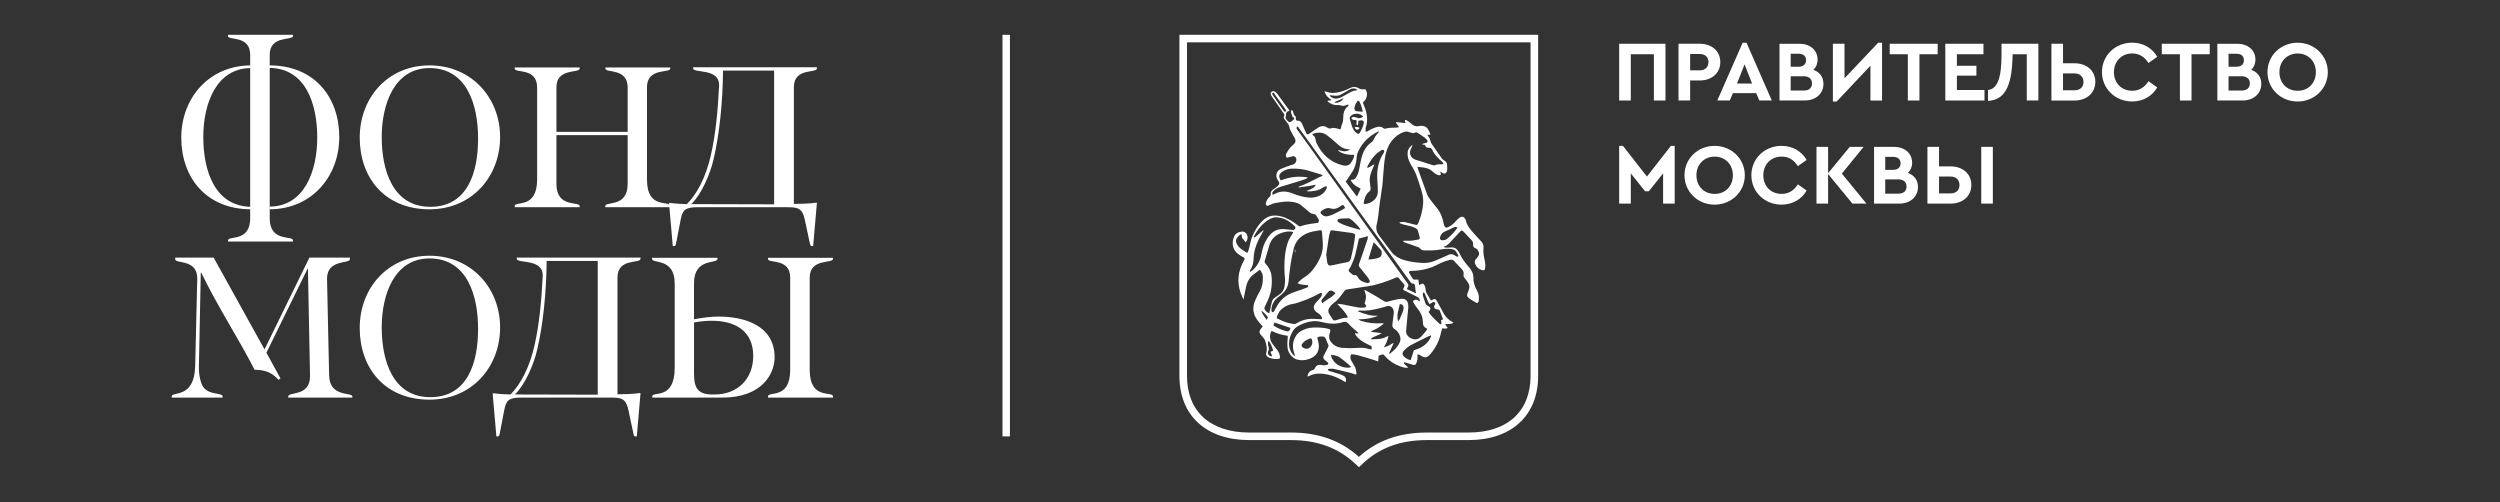 <?xml version="1.0" encoding="UTF-8"?> <svg xmlns="http://www.w3.org/2000/svg" xmlns:xlink="http://www.w3.org/1999/xlink" width="1753" zoomAndPan="magnify" viewBox="0 0 1314.75 264" height="352" preserveAspectRatio="xMidYMid meet"><rect x="0" y="0" width="1314.75" height="264" fill="#333333" stroke="none"/> <defs> <clipPath id="f03d16e475"> <path d="M 620 18.156 L 809 18.156 L 809 246 L 620 246 Z M 620 18.156 " clip-rule="nonzero"></path> </clipPath> <clipPath id="ef0a09e8c0"> <path d="M 1192 22 L 1224.082 22 L 1224.082 54 L 1192 54 Z M 1192 22 " clip-rule="nonzero"></path> </clipPath> <clipPath id="93d961917a"> <path d="M 119 18.156 L 155 18.156 L 155 128 L 119 128 Z M 119 18.156 " clip-rule="nonzero"></path> </clipPath> <clipPath id="86876c0058"> <path d="M 90.297 135 L 186 135 L 186 210 L 90.297 210 Z M 90.297 135 " clip-rule="nonzero"></path> </clipPath> <clipPath id="0670d35fa1"> <path d="M 527 18.156 L 532 18.156 L 532 230 L 527 230 Z M 527 18.156 " clip-rule="nonzero"></path> </clipPath> </defs> <g clip-path="url(#f03d16e475)"> <path fill="#ffffff" d="M 624.242 22.273 L 804.922 22.273 L 804.922 197.734 C 804.922 216.352 792.73 227.473 772.328 227.473 L 750.359 227.473 C 735.855 227.473 724.164 231.648 714.645 240.254 C 705.078 231.656 693.379 227.473 678.938 227.473 L 656.973 227.473 C 636.488 227.473 624.242 216.352 624.242 197.734 Z M 620.262 197.734 C 620.262 218.531 634.328 231.441 656.969 231.441 L 678.93 231.441 C 692.754 231.441 703.84 235.539 712.809 243.961 L 714.656 245.699 L 716.492 243.953 C 725.395 235.531 736.484 231.441 750.359 231.441 L 772.328 231.441 C 794.891 231.441 808.906 218.523 808.906 197.734 L 808.906 18.289 L 620.262 18.289 L 620.262 197.734 L 620.25 197.734 Z M 620.262 197.734 " fill-opacity="1" fill-rule="nonzero"></path> </g> <path fill="#ffffff" d="M 657.492 142.012 C 658.738 140.266 659.207 138.234 659.258 136.191 C 659.348 132.504 660.391 129.102 662.027 125.848 C 662.816 124.262 663.715 122.742 664.652 121.031 C 664.297 121.227 664.02 121.316 663.805 121.504 C 662.711 122.445 661.637 123.426 660.531 124.363 C 660.266 124.59 659.93 124.734 659.492 125 C 659.473 124.629 659.387 124.43 659.457 124.305 C 661.504 120.426 664.168 117.121 668.133 115.031 C 669.207 114.469 670.332 114.215 671.504 114.285 C 675.242 114.539 678.258 116.312 680.844 118.918 C 681.195 119.273 681.445 119.637 681.148 120.168 C 680.863 120.711 680.5 121.016 679.809 120.922 C 678.289 120.75 676.758 120.625 675.223 120.496 C 671.129 120.18 668.406 122.262 666.355 125.535 C 664.789 128.027 663.852 130.754 663.379 133.641 C 662.809 137.168 661.121 140.039 658.441 142.348 C 658.156 142.594 657.797 142.754 657.461 142.949 C 657.367 142.848 657.297 142.754 657.215 142.652 C 657.305 142.438 657.355 142.211 657.48 142.031 M 687.062 122.84 C 689.262 121.816 691.629 121.531 693.977 121.129 C 694.98 120.957 695.18 121.203 695.25 122.238 C 695.375 124.004 695.484 125.781 695.652 127.547 C 696.07 132.133 694.375 136.059 691.918 139.766 C 690.387 142.094 688.645 144.203 686.195 145.652 C 685.238 146.215 684.395 147.004 683.535 147.719 C 683.188 148 682.914 148.383 682.41 148.914 C 684.332 149.922 686.188 149.73 687.926 150.008 C 688.211 150.629 687.961 150.957 687.457 151.164 C 686.453 151.555 685.465 151.953 684.453 152.309 C 682.695 152.93 680.895 153.453 679.168 154.16 C 675.754 155.57 673.23 157.988 671.426 161.191 C 671 161.953 670.559 162.746 670.117 163.516 C 669.887 163.934 669.535 164.395 669.027 164.098 C 668.762 163.934 668.566 163.402 668.586 163.043 C 668.781 159.941 670.23 157.562 672.785 155.797 C 675.566 153.875 677.383 151.32 677.688 147.848 C 678.184 142.051 678.977 136.312 680.387 130.68 C 681.305 126.996 683.613 124.422 687.047 122.832 M 688.348 103.918 C 685.172 103.672 682.234 102.699 679.305 101.555 C 676.082 100.301 672.902 100.461 669.855 102.242 C 669.73 102.312 669.602 102.344 669.426 102.402 C 668.832 101.781 669.039 101.246 669.512 100.688 C 670.547 99.453 671.859 98.73 673.371 98.27 C 677.133 97.145 680.883 95.992 684.637 94.836 C 685.391 94.602 686.137 94.305 686.859 94.008 C 687.125 93.895 687.359 93.672 687.852 93.332 C 682.758 92.449 678.152 93.082 673.539 94.867 C 672.273 92.75 672.488 91.676 674.367 90.301 C 676.031 89.082 677.953 88.695 679.926 88.684 C 682.695 88.664 685.43 88.969 688.102 89.742 C 690.523 90.438 692.93 91.207 695.336 91.941 C 695.406 91.961 695.457 92.078 695.582 92.207 C 694.926 92.984 693.887 93.051 693.078 93.535 C 692.281 94.012 691.422 94.402 690.586 94.809 C 689.707 95.25 688.828 95.688 687.941 96.113 C 687.102 96.516 686.254 96.93 685.387 97.273 C 684.484 97.629 683.555 97.906 682.668 98.367 C 683.414 98.734 684.117 98.387 684.844 98.297 C 685.633 98.191 686.414 98.102 687.203 97.977 C 687.992 97.867 688.773 97.766 689.562 97.621 C 690.32 97.48 691.066 97.293 691.914 97.113 C 691.473 98.465 690.676 99.012 687.273 100.41 C 687.48 100.52 687.629 100.688 687.785 100.676 C 690.32 100.586 692.832 100.449 695.082 99.02 C 695.664 98.645 696.297 98.316 696.934 98.031 C 697.145 97.938 697.547 97.945 697.676 98.082 C 697.82 98.223 697.852 98.625 697.762 98.84 C 697.18 100.262 696.266 101.453 694.992 102.305 C 692.98 103.633 690.773 104.105 688.34 103.91 M 682.422 66.402 C 683.426 67.781 684.383 69.09 685.332 70.402 C 691.691 79.199 698.043 88.012 704.402 96.82 C 708.918 103.082 713.426 109.355 717.961 115.613 C 722.742 122.203 727.57 128.762 732.363 135.355 C 735.391 139.516 738.402 143.695 741.406 147.867 C 741.883 148.531 742.316 149.168 743.254 149.191 C 743.891 149.211 744.07 149.742 744.137 150.273 C 744.297 151.508 744.438 152.742 744.633 154.309 C 742.973 153.512 741.484 152.789 739.926 152.031 C 740.098 151.609 740.168 151.293 740.344 151.047 C 740.844 150.332 740.754 149.723 740.242 149.016 C 736.969 144.504 733.758 139.953 730.523 135.426 C 726.16 129.332 721.797 123.258 717.426 117.18 C 713.879 112.23 710.316 107.305 706.766 102.359 C 699.066 91.641 691.387 80.906 683.676 70.176 C 683.188 69.488 682.676 68.824 682.164 68.152 C 681.691 67.535 681.703 66.984 682.41 66.402 M 697.762 71.062 C 699.398 72.219 700.883 73.566 702.398 74.891 C 703.809 76.141 705.129 77.496 706.965 78.086 C 707.883 78.383 708.867 78.457 710.082 78.668 C 708.957 79.34 707.898 79.605 706.855 79.555 C 705.773 79.496 704.707 79.078 703.609 78.812 C 704.508 80.453 707.992 81.547 712.031 81.418 C 712.031 81.844 712.152 82.336 712.012 82.691 C 711.59 83.676 711.133 84.664 710.531 85.531 C 709.52 87 708.086 87.402 706.336 86.996 C 699.734 85.449 695.34 81.297 692.41 75.375 C 692.125 74.809 691.949 74.141 691.879 73.508 C 691.777 72.57 691.512 71.793 690.645 71.281 C 690.438 71.16 690.348 70.859 690.113 70.52 C 692.914 69.426 695.469 69.41 697.785 71.062 M 708.047 49.664 C 706.543 50.504 705.113 51.5 703.355 51.809 C 702.07 52.023 700.941 51.656 699.902 50.98 C 699.676 50.84 699.566 50.504 699.285 50.07 C 700.258 50.16 700.996 50.18 701.719 50.297 C 703.129 50.512 704.418 50.238 705.621 49.508 C 707.016 48.668 708.453 47.852 709.863 47.035 C 710.898 46.434 712 46.383 713.109 46.75 C 713.336 46.824 713.5 47.055 713.727 47.25 C 713.543 47.41 713.441 47.566 713.336 47.566 C 711.324 47.652 709.723 48.742 708.047 49.668 M 701.977 54.008 C 701.945 53.906 701.906 53.797 701.875 53.68 C 703.426 53.008 704.973 52.32 706.656 51.578 C 705.672 53.324 703.762 54.273 701.973 54.008 M 715.031 53.641 C 715.504 54.539 715.828 55.531 716.145 56.5 C 716.371 57.172 716.5 57.879 716.727 58.758 C 715.492 58.668 714.555 58.648 713.641 58.531 C 712.605 58.41 712.172 57.809 712.316 56.773 C 712.477 55.594 712.898 54.516 713.617 53.551 C 714.199 52.773 714.574 52.754 715.039 53.641 M 712.355 63.109 C 713.512 63.125 713.68 63.324 713.41 64.438 C 713.246 65.09 713.078 65.633 714.133 65.867 C 714.234 65.07 714.348 64.281 714.449 63.469 C 717.148 63.008 717.645 63.469 716.941 65.848 C 716.551 67.172 715.918 68.453 715.234 69.656 C 714.707 70.578 714.262 70.543 713.395 69.941 C 711.965 68.941 711.383 67.398 710.82 65.867 C 710.465 64.859 710.27 63.785 709.91 62.781 C 709.645 62.039 709.875 61.512 710.348 61.004 C 711.984 59.289 715.285 59.41 716.836 61.234 C 716.059 62.188 714.773 62.414 713.629 61.906 C 713.059 61.656 712.398 61.488 711.777 61.48 C 711.41 61.48 711.035 61.836 710.645 62.051 C 711.066 62.898 711.602 63.105 712.336 63.109 M 724.832 69.102 C 724.891 69.07 724.992 69.133 725.219 69.172 C 725.098 69.406 725.027 69.672 724.863 69.824 C 723.809 70.859 723 72.043 722.395 73.383 C 722.168 73.875 721.844 74.418 721.41 74.711 C 718.621 76.598 717.043 79.348 716.172 82.453 C 715.426 85.047 715.109 87.766 714.457 90.383 C 714.18 91.488 713.629 92.559 713.008 93.535 C 712.484 94.328 711.559 94.668 710.289 94.543 C 710.859 95.863 711.715 96.719 712.617 97.449 C 713.504 98.152 714.574 98.633 715.574 99.227 C 714.953 100.535 714.32 101.887 713.602 103.387 C 711.52 100.605 709.566 98.012 707.711 95.539 C 708.945 93.703 710.102 92.066 711.176 90.371 C 712.605 88.113 713.332 85.59 713.453 82.945 C 713.512 81.625 713.875 80.473 714.426 79.328 C 716.699 74.691 720.246 71.367 724.859 69.121 M 727.84 79.129 C 728.176 79.566 727.91 79.996 727.66 80.414 C 724.961 84.68 723.977 89.336 724.316 94.336 C 724.457 96.379 724.594 98.445 724.613 100.5 C 724.633 103.527 722.988 105.488 720.348 106.684 C 719.605 107.023 718.766 107.184 717.949 107.332 C 717.387 107.422 717.062 107.105 717.191 106.484 C 717.652 104.371 718.145 102.242 719.98 100.832 C 720.723 100.262 720.914 99.613 720.777 98.754 C 720.621 97.695 720.512 96.621 720.367 95.559 C 720.156 93.988 720.531 92.473 720.984 91 C 721.422 89.59 722.098 88.234 722.66 86.859 C 722.73 86.695 722.781 86.543 722.852 86.379 C 721.496 86.859 720.562 87.996 718.992 88.262 C 719.051 87.926 719.043 87.691 719.133 87.504 C 720.309 85.145 721.746 82.957 723.617 81.102 C 724.43 80.285 725.453 79.68 726.422 79.023 C 726.863 78.727 727.434 78.617 727.812 79.113 M 728.398 82.609 C 729.348 77.367 731.637 72.848 736.574 70.148 C 737.105 69.863 737.688 69.672 738.25 69.457 C 739.148 69.121 740.047 69.031 740.965 69.445 C 741.465 69.672 742.059 69.711 742.582 69.902 C 743.055 70.086 743.48 70.129 743.91 69.852 C 744.602 69.391 745.195 69.586 745.832 70.066 C 746.812 70.785 747.875 71.391 748.859 72.098 C 749.422 72.504 749.965 72.977 750.422 73.508 C 751.07 74.262 750.844 74.902 749.891 75.168 C 749.441 75.305 748.973 75.344 748.52 75.465 C 748.328 75.52 748.164 75.68 747.816 75.918 C 748.242 76.004 748.469 76.055 748.684 76.082 C 748.91 76.113 749.141 76.133 749.277 76.141 C 749.633 76.672 749.84 77.266 750.25 77.512 C 750.668 77.758 751.301 77.621 751.832 77.719 C 752.129 77.77 752.449 77.891 752.695 78.074 C 752.906 78.234 753.094 78.48 753.191 78.738 C 754.367 81.438 756.484 83.371 758.617 85.262 C 758.762 85.383 758.883 85.527 759.008 85.668 C 759.059 85.738 759.047 85.844 759.078 85.953 C 758.941 86.484 758.508 86.477 758.09 86.43 C 756.91 86.34 755.766 86.41 754.648 86.871 C 754.258 87.027 753.715 86.922 753.297 86.801 C 751.199 86.152 749.117 85.461 747.02 84.789 C 746.18 84.523 745.312 84.328 744.484 84.023 C 741.676 82.969 740.805 80.68 742.164 77.945 C 742.387 77.484 742.602 77.027 742.816 76.555 C 742.828 76.535 742.777 76.48 742.672 76.301 C 741.367 77.289 740.414 78.418 740.262 80.129 C 740.066 82.277 740.719 84.199 741.691 86.035 C 742.609 87.766 743.773 89.402 744.496 91.207 C 745.59 93.922 746.418 96.754 747.336 99.543 C 747.57 100.25 747.746 100.984 747.938 101.711 C 748.852 105.164 748.469 108.586 747.637 111.984 C 747.207 113.699 746.645 115.387 746 117.027 C 745.469 118.418 745.234 118.438 743.746 118.051 C 742.305 117.664 740.867 117.273 739.406 116.945 C 738.23 116.68 737.047 116.539 735.844 117.086 C 736.672 117.762 737.652 117.988 738.629 118.199 C 740.59 118.625 742.559 119.027 744.383 119.945 C 745.098 120.301 745.566 120.809 745.754 121.602 C 746 122.645 746.281 123.684 746.602 124.707 C 746.832 125.414 746.586 125.82 745.926 125.957 C 744.699 126.203 743.457 126.48 742.207 126.57 C 740.816 126.676 739.418 126.59 738.027 126.59 C 737.988 126.695 737.945 126.797 737.906 126.895 C 738.172 127.09 738.398 127.367 738.684 127.465 C 741.102 128.328 743.535 129.152 745.945 130.02 C 746.23 130.109 746.496 130.348 746.703 130.582 C 747.324 131.305 748.082 131.656 749.031 131.676 C 751.84 131.734 754.633 131.766 757.422 131.234 C 759.383 130.867 761.402 130.703 763.434 130.98 C 764.562 131.137 765.352 131.637 765.934 132.555 C 766.293 133.105 766.621 133.668 766.918 134.262 C 766.988 134.422 766.938 134.762 766.816 134.875 C 766.691 135 766.355 135.02 766.195 134.949 C 765.695 134.715 765.211 134.418 764.73 134.133 C 763.723 133.531 762.758 133.551 761.68 134.062 C 759.352 135.156 756.988 136.145 754.613 137.16 C 752.285 138.145 749.875 138.445 747.336 138.242 C 744.16 137.996 741.012 137.625 737.977 136.617 C 735.531 135.801 733.359 134.555 731.766 132.488 C 729.543 129.598 727.355 126.676 725.176 123.742 C 723.867 121.996 723.5 120.062 724.043 117.922 C 724.859 114.648 725.012 111.258 725.473 107.941 C 725.953 104.52 726.508 101.102 726.969 97.68 C 727.18 96.109 727.23 94.523 727.375 92.938 C 727.691 89.496 727.801 86.012 728.418 82.629 M 757.395 124.508 C 757.855 123.156 758.672 122.199 760.062 121.652 C 761.531 121.086 762.922 120.316 764.363 119.648 C 765.301 119.223 765.312 119.242 766.57 119.668 C 765.727 120.723 765.051 121.727 764.223 122.594 C 763.168 123.703 762.074 124.812 760.871 125.73 C 760.301 126.168 759.406 126.352 758.664 126.383 C 757.52 126.434 757.027 125.586 757.395 124.492 M 745.422 156.184 C 746.336 156.625 746.625 157.348 746.73 158.508 C 746.289 158.281 746.004 158.176 745.773 158.016 C 745.047 157.484 744.348 157.445 743.605 157.91 C 743.125 158.215 743.004 158.586 743.32 159.09 C 743.82 159.879 744.258 160.707 744.832 161.438 C 746.23 163.215 747.598 165 748.055 167.285 C 748.23 168.152 748.309 169.043 748.34 169.93 C 748.371 171.199 748.91 172.066 750.066 172.578 C 750.23 172.648 750.363 172.789 750.668 173.016 C 750.156 173.703 749.711 174.387 749.176 175.008 C 748.508 175.797 747.824 176.562 747.09 177.285 C 745.668 178.676 743.969 178.73 742.266 178.012 C 740.676 177.355 739.285 175.836 739.477 173.883 C 739.602 172.68 739.703 171.465 739.812 170.266 C 740.094 167.391 740.379 164.504 740.629 161.625 C 740.668 161.164 740.617 160.688 740.559 160.227 C 740.293 158.125 739.238 157.051 737.117 157.141 C 735.543 157.215 733.992 157.613 732.434 157.938 C 731.43 158.145 730.473 158.539 729.469 158.727 C 729.012 158.812 728.418 158.715 728.008 158.48 C 726.438 157.57 724.938 156.539 723.359 155.609 C 721.547 154.547 719.695 153.531 717.871 152.504 C 717.77 152.453 717.605 152.484 717.516 152.484 C 717.832 153.688 718.344 154.863 718.375 156.043 C 718.395 157.207 717.918 158.391 717.641 159.68 C 717.742 159.781 717.957 159.961 718.109 160.188 C 718.305 160.473 718.66 161.004 718.57 161.09 C 718.285 161.391 717.867 161.723 717.477 161.762 C 716.457 161.832 715.402 161.871 714.406 161.711 C 711.883 161.281 709.367 160.719 706.844 160.227 C 705.664 160 704.496 159.809 703.227 159.75 C 705.258 162 707.516 164 708.828 166.77 C 708.688 166.902 708.582 167.07 708.473 167.07 C 706.371 167.051 704.457 167.867 702.504 168.43 C 701.746 168.645 701.227 168.52 700.812 167.887 C 700.246 166.977 699.668 166.07 699.098 165.156 C 698.098 163.57 698.672 162.199 699.746 160.957 C 700.227 160.391 700.75 159.812 701.363 159.395 C 703.395 158.023 704.754 156.051 706.207 154.16 C 706.547 153.719 706.828 153.211 707.219 152.82 C 707.484 152.543 707.871 152.289 708.238 152.238 C 711.848 151.668 715.434 151.105 719.051 150.602 C 724.375 149.859 729.34 147.961 734.277 145.949 C 734.922 145.688 735.285 145.809 735.707 146.34 C 736.484 147.328 737.293 148.312 738.156 149.219 C 738.758 149.84 738.727 150.414 738.352 151.105 C 737.688 152.336 737.707 152.344 738.934 152.957 C 741.109 154.039 743.273 155.145 745.473 156.203 M 748.746 153.59 C 750.105 155.551 750.422 157.957 751.82 159.957 C 752.352 159.621 752.789 159.375 753.191 159.07 C 753.691 158.684 754.145 158.715 754.582 159.109 C 754.969 159.465 754.867 159.848 754.594 160.234 C 753.73 161.488 754.258 162.602 755.922 162.688 C 756.613 162.719 757.047 163.043 757.293 163.695 C 757.816 165.086 758.348 166.477 758.898 167.914 C 758.613 168.035 758.281 168.199 757.875 168.387 C 757.934 169.031 758 169.66 758.07 170.305 C 757.578 170.785 757.191 170.43 756.867 170.113 C 755.648 168.953 754.414 167.816 753.258 166.598 C 752.551 165.855 751.98 164.996 751.277 164.098 C 751.504 163.793 751.645 163.617 751.773 163.422 C 752.582 162.277 752.359 161.535 751.07 160.953 C 750.324 160.617 749.762 160.176 749.551 159.277 C 749.285 158.195 748.785 157.176 748.477 156.102 C 748.262 155.324 747.965 154.477 748.773 153.609 M 752.246 177.668 C 750.855 180.508 748.547 182.305 745.688 183.465 C 745.004 183.75 744.289 183.961 743.555 184.227 C 743.004 185.934 742.445 187.645 741.863 189.449 C 740.383 189.027 739.168 188.387 738.184 187.371 C 737.387 186.555 737.387 185.379 738.293 184.461 C 739.336 183.406 740.461 182.344 741.734 181.625 C 744.422 180.133 747.223 178.859 749.984 177.488 C 750.758 177.098 751.547 176.723 752.332 176.328 C 752.719 176.859 752.453 177.227 752.242 177.648 M 735.234 163.852 C 735.582 162.562 735.848 161.242 736.164 159.918 C 737.273 159.867 738.121 160.539 738.141 161.73 C 738.152 162.363 738.047 163.047 737.836 163.637 C 737.285 165.117 736.652 166.566 736.004 168.023 C 735.867 168.309 735.578 168.52 735.188 168.961 C 734.82 167.051 734.801 165.469 735.227 163.863 M 736.016 180.262 C 734.906 182.609 733.086 184.355 731.051 185.891 C 730.957 185.961 730.785 185.961 730.395 186.062 C 731.281 184.07 732.086 182.305 732.879 180.535 C 732.828 180.477 732.777 180.422 732.719 180.371 C 731.953 180.824 731.203 181.309 730.41 181.711 C 729.602 182.098 728.746 182.395 727.781 182.598 C 729.039 180.715 729.809 178.723 730.195 176.602 C 728.992 177.113 727.906 177.805 726.727 178.023 C 724.91 178.352 723.039 178.34 721.176 178.477 C 721.125 178.371 721.086 178.262 721.035 178.145 C 721.281 177.934 721.496 177.668 721.781 177.531 C 723.086 176.918 724.418 176.348 725.73 175.746 C 725.965 175.645 726.191 175.496 726.723 175.195 C 725.453 175.055 724.535 174.93 723.598 174.84 C 722.68 174.738 721.766 174.648 720.809 174.277 C 722.012 173.746 723.262 173.293 724.395 172.637 C 725.504 171.988 726.496 171.121 727.758 170.191 C 727.258 170.086 727.012 169.977 726.773 169.984 C 723.039 170.266 719.387 169.859 715.82 168.766 C 715.324 168.605 714.852 168.328 714.379 167.938 C 717.961 167.906 721.441 167.461 724.762 166.055 C 722.91 166.09 721.113 166.016 719.328 165.508 C 717.586 165.016 715.895 164.465 714.238 163.777 C 714.238 163.668 714.25 163.566 714.258 163.441 C 714.574 163.391 714.902 163.281 715.215 163.301 C 718.371 163.578 721.457 163.094 724.516 162.348 C 726.012 161.98 727.516 161.633 728.961 161.133 C 731.961 160.109 733.262 162.828 732.984 164.812 C 732.719 166.715 732.523 168.617 732.258 170.508 C 732.098 171.734 732.574 172.621 733.598 173.219 C 734.848 173.941 735.559 175.082 736.102 176.34 C 736.664 177.648 736.633 178.988 736.016 180.289 M 721.25 183.844 C 720.945 183.789 720.629 183.762 720.336 183.672 C 718.719 183.141 717.09 182.824 715.367 182.895 C 713.184 182.984 710.977 183.16 708.777 183.055 C 707.016 182.965 705.23 183.074 703.512 182.441 C 701.906 181.84 700.652 180.852 699.707 179.465 C 698.719 178.016 698.891 176.438 699.402 174.887 C 699.824 173.598 699.719 173.16 698.414 172.875 C 697.094 172.59 695.75 172.324 694.41 172.293 C 691.992 172.203 689.547 172.078 687.164 172.824 C 684.977 173.508 682.973 174.512 681.66 176.473 C 679.629 179.504 679.523 182.758 680.773 186.117 C 680.875 186.395 680.934 186.68 681.02 186.965 C 680.93 187.035 680.844 187.098 680.754 187.156 C 680.398 186.84 679.996 186.555 679.711 186.188 C 677.844 183.789 677.598 181.02 678.199 178.199 C 678.484 176.859 679.117 175.551 679.785 174.336 C 681.109 171.918 683.523 170.895 685.949 169.965 C 688.66 168.93 691.453 168.586 694.34 169.199 C 695.711 169.496 697.055 169.82 698.445 170.027 C 700.734 170.363 703.012 170.273 705.266 169.691 C 705.492 169.641 705.719 169.57 705.938 169.477 C 707.457 168.93 708.531 169.406 709.598 170.656 C 710.762 172.035 712.258 173.141 713.602 174.363 C 713.855 174.594 714.094 174.84 714.348 175.086 C 714.289 175.176 714.223 175.281 714.164 175.383 C 713.672 175.332 713.184 175.293 712.527 175.223 C 712.672 175.59 712.742 175.844 712.863 176.051 C 714.359 178.34 716.551 179.73 718.926 180.902 C 719.348 181.109 719.766 181.309 720.195 181.504 C 721.5 182.105 721.547 182.176 721.27 183.844 M 710.621 192.961 C 709.438 193.754 706.266 193.348 704.066 192.172 C 701.895 191.012 700.012 188.488 699.973 186.613 C 701.68 186.719 703.316 187.074 704.703 188.059 C 706.234 189.129 707.633 190.367 709.086 191.543 C 709.617 191.984 710.098 192.48 710.621 192.965 M 688.191 183.199 C 687.082 183.781 685.016 183.148 684.559 182 C 684.449 181.719 684.504 181.227 684.695 180.969 C 685.102 180.418 685.574 179.859 686.121 179.465 C 687.145 178.73 688.258 178.141 689.566 177.914 C 690.852 179.887 689.984 182.281 688.191 183.203 M 694.152 156.859 C 693.535 157.672 692.723 158.34 692.055 159.113 C 690.328 161.16 690.605 163.094 692.883 164.523 C 693.867 165.137 694.715 165.824 695.121 166.922 C 695.227 167.207 695.23 167.539 695.281 167.875 C 693.609 167.805 692.125 167.75 690.645 167.699 C 687.418 167.578 684.461 168.418 681.723 170.117 C 681.395 170.324 680.934 170.473 680.559 170.418 C 678.199 170.078 675.891 169.531 673.742 168.441 C 672.953 168.043 672.152 167.688 671.395 167.332 C 671.566 165.934 672.754 163.609 673.793 162.73 C 675.609 161.199 677.617 160.117 680.051 159.801 C 681.461 159.621 682.836 159.062 684.207 158.605 C 687.676 157.426 690.996 155.938 694.172 154.141 C 694.332 154.051 694.52 154 694.699 153.965 C 694.785 153.945 694.875 153.984 695.09 154.023 C 695.496 155.184 694.773 156.051 694.152 156.859 M 698.066 154.023 C 699.191 152.582 699.965 152.434 701.5 153.453 C 701.695 153.578 701.867 153.734 702.043 153.883 C 702.102 153.934 702.113 154.043 702.203 154.27 C 700.395 156.578 697.496 157.496 695.387 159.535 C 694.766 158.422 694.816 157.949 695.488 157.156 C 696.355 156.121 697.238 155.098 698.066 154.039 M 706.066 110.219 C 704.371 111.098 702.676 111.996 700.922 112.793 C 700.043 113.199 699.094 113.512 698.141 113.711 C 696.844 113.996 695.75 113.477 694.867 112.527 C 694.324 111.945 694.305 111.434 694.922 110.961 C 696.316 109.867 697.934 109.059 699.703 109.602 C 701.41 110.133 702.82 109.809 704.215 108.93 C 704.461 108.789 704.688 108.613 704.91 108.457 C 706.32 107.473 706.527 107.539 707.43 109.395 C 706.934 109.699 706.512 109.996 706.059 110.223 M 714.859 120.75 C 711.422 119.715 707.879 118.988 704.668 117.293 C 704.102 116.988 703.316 116.746 703.352 116.008 C 703.383 115.211 704.289 115.07 704.844 114.996 C 706.324 114.836 707.824 114.836 709.309 114.836 C 709.605 114.836 709.93 115.031 710.195 115.211 C 712.258 116.609 713.855 118.484 715.48 120.566 C 715.109 120.691 714.969 120.781 714.859 120.75 M 708.41 137.902 C 706.027 138.312 703.652 138.844 701.285 139.387 C 698.641 139.988 698.215 139.715 697.844 137.02 C 697.723 136.137 697.633 135.25 697.527 134.371 C 697.477 134.359 697.438 134.352 697.387 134.34 C 697.859 131.215 698.316 128.066 698.816 124.941 C 698.957 123.984 699.191 123.02 699.461 122.082 C 699.727 121.168 699.922 121.039 700.891 121.164 C 704.262 121.59 707.645 122.047 711.016 122.52 C 711.332 122.559 711.637 122.715 711.945 122.82 C 712.508 123.012 712.723 123.367 712.652 124.004 C 712.211 128.09 711.363 132.094 710.375 136.074 C 710.109 137.152 709.547 137.695 708.402 137.891 M 719.633 136.398 C 720.52 133.484 721.41 130.582 722.367 127.457 C 722.77 127.773 723.039 127.934 723.246 128.16 C 724.23 129.223 725.203 130.309 726.152 131.391 C 727.02 132.371 726.754 134.547 725.691 135.266 C 724.828 135.848 720.938 136.605 719.645 136.391 M 714.961 140.461 C 716.215 142.023 717.504 143.578 718.738 145.148 C 719.262 145.801 719.762 146.488 720.168 147.227 C 720.344 147.543 720.453 148.137 720.273 148.359 C 720.047 148.656 719.457 148.926 719.109 148.855 C 717.062 148.43 715.105 147.742 714.035 145.73 C 713.609 144.934 713.148 144.457 712.172 144.723 C 711.945 144.781 711.609 144.664 711.418 144.508 C 710.797 144.016 710.215 143.473 709.617 142.957 C 709.211 142.602 709.105 142.211 709.406 141.719 C 709.824 141.047 710.27 140.395 710.59 139.676 C 711.293 138.016 712.102 136.359 712.566 134.629 C 713.363 131.676 713.938 128.652 714.645 125.484 C 716.004 125.113 717.566 124.688 719.367 124.195 C 719.297 124.871 719.336 125.375 719.191 125.82 C 718.148 128.969 717.062 132.094 715.996 135.219 C 715.59 136.402 715.18 137.602 714.723 138.777 C 714.477 139.426 714.559 139.961 714.969 140.473 M 676.609 174.195 C 674.383 173.652 672.273 172.766 670.32 171.582 C 669.543 171.121 669.574 170.863 670.281 169.609 C 673.051 170.547 675.836 171.488 678.641 172.441 C 678.535 173.727 677.738 174.473 676.609 174.199 M 667.512 164.781 C 666.238 164.25 665.398 163.48 664.977 162.363 C 664.84 162.008 665.098 161.477 665.273 161.062 C 665.941 159.566 666.734 158.133 667.305 156.605 C 668.766 152.777 669.137 148.746 668.645 144.723 C 668.359 142.434 667.164 140.402 665.57 138.68 C 665.152 138.223 664.949 137.812 665.133 137.188 C 665.945 134.457 666.719 131.707 667.551 128.988 C 668.633 125.496 671.004 123.316 674.52 122.312 C 676.07 121.859 677.605 121.57 679.223 121.816 C 679.484 121.848 679.73 121.977 680.141 122.102 C 679.934 122.488 679.809 122.824 679.609 123.109 C 677.453 126.066 676.457 129.441 675.949 133 C 675.508 136.055 675.418 139.141 675.508 142.238 C 675.539 143.453 675.559 144.684 675.734 145.875 C 675.949 147.426 675.734 148.945 675.559 150.48 C 675.348 152.277 674.453 153.637 673.07 154.711 C 672.254 155.332 671.406 155.926 670.547 156.477 C 669.629 157.059 669.051 157.855 668.832 158.926 C 668.426 160.797 667.992 162.66 667.512 164.773 M 669.523 184.5 C 669.066 184.641 668.684 184.766 668.34 184.887 C 668.004 185.605 668.574 185.969 668.781 186.457 C 668.883 186.723 668.832 187.059 668.863 187.371 C 668.527 187.32 668.141 187.371 667.883 187.211 C 666.75 186.492 666.508 185.836 667 184.617 C 667.305 183.852 667.41 183.168 667.125 182.324 C 666.664 181 666.754 180.102 667.137 179.254 C 667.863 179.73 669.293 182.828 669.52 184.52 M 666.129 168.215 C 665.094 166.684 664.027 165.41 663.43 163.844 C 663.535 163.754 663.625 163.668 663.727 163.578 C 664.047 163.863 664.383 164.129 664.688 164.438 C 665.195 164.969 665.676 165.547 666.199 166.074 C 666.957 166.863 666.961 166.852 666.129 168.211 M 675.082 58.254 C 673.27 55.645 671.445 53.051 669.648 50.438 C 669.332 49.965 668.664 49.309 669.293 48.867 C 670.047 48.336 670.191 49.344 670.508 49.777 C 672.273 52.18 674.02 54.605 675.762 57.035 C 676.062 57.465 676.27 57.969 676.555 58.48 C 675.746 58.887 675.398 58.711 675.086 58.266 M 650.977 133.445 C 651.844 134.133 652.828 134.715 653.785 135.266 C 654.684 135.789 654.742 135.859 654.297 136.766 C 654.191 136.98 654.062 137.172 653.961 137.379 C 651.082 142.77 650.402 148.359 652.5 154.18 C 652.887 155.234 653.363 156.262 653.922 157.582 C 654.418 155.129 654.82 153.023 655.281 150.953 C 655.902 148.113 657.184 145.688 659.672 144.023 C 660.488 143.48 661.219 142.809 661.98 142.207 C 662.156 142.07 662.391 142.012 662.637 141.887 C 663.41 142.969 664.047 144.094 664.117 145.355 C 664.277 148 663.941 150.578 662.621 152.969 C 661.684 154.645 660.812 156.359 660.055 158.117 C 658.48 161.781 658.941 165.254 661.301 168.441 C 662.117 169.551 663.086 170.547 664.07 171.691 C 663.715 172.129 663.293 172.609 662.914 173.133 C 662.223 174.07 662.188 174.895 662.863 175.844 C 663.16 176.266 663.586 176.586 663.883 177 C 664.383 177.676 665.043 178.309 665.293 179.078 C 665.965 181.109 666.562 183.172 665.945 185.387 C 665.715 186.25 665.766 187.184 666.711 187.734 C 668.449 188.723 670.32 188.98 672.262 188.734 C 673.141 188.625 673.23 188.398 673.109 187.469 C 672.953 186.289 672.578 185.211 671.832 184.246 C 670.914 183.07 669.984 181.898 669.098 180.684 C 667.676 178.711 667.512 175.91 668.742 174.039 C 671.398 175.359 674.238 176.207 677.223 176.613 C 677.223 177 677.242 177.234 677.223 177.461 C 677.008 179.277 676.938 181.09 677.133 182.922 C 677.398 185.535 679.5 188.281 681.914 189.02 C 684.648 189.848 687.301 189.41 689.812 188.191 C 692.379 186.938 694.008 184.434 693.496 180.844 C 693.355 179.801 693.039 178.781 692.762 177.637 C 693.344 176.82 694.363 177.016 695.25 176.949 C 696.168 176.879 696.887 177.285 697.242 178.184 C 697.664 179.219 698.039 180.281 698.512 181.289 C 698.758 181.832 698.668 182.223 698.387 182.719 C 697.598 184.148 696.918 185.645 696.148 187.086 C 695.691 187.953 695.957 188.633 696.59 189.223 C 697.031 189.629 697.559 189.945 698.02 190.348 C 698.809 191.051 698.727 191.738 697.703 191.949 C 696.816 192.145 695.832 192.156 694.941 191.969 C 693.297 191.621 692.211 192.145 691.504 193.625 C 691.277 194.086 691.047 194.508 690.426 194.609 C 688.965 194.855 688.219 195.93 687.715 197.195 C 687.629 197.41 687.703 197.676 687.703 198.059 C 688.316 197.781 688.762 197.566 689.223 197.371 C 692.219 196.168 695.301 196.352 698.336 196.996 C 701.512 197.668 704.449 199.02 707.207 200.77 C 707.348 200.859 707.543 200.859 707.754 200.91 C 708.07 199.43 707.828 198.25 706.418 197.559 C 706.039 197.367 705.691 197.121 705.289 196.996 C 703.383 196.395 701.461 195.812 699.527 195.238 C 699.004 195.074 698.414 195.043 698.293 194.156 C 699.457 193.84 700.621 193.82 701.734 194.066 C 704.656 194.699 707.547 195.438 710.453 196.168 C 711.34 196.395 712.199 196.738 713.148 197.055 C 713.254 196.727 713.414 196.461 713.383 196.227 C 713.223 194.941 713.008 193.652 712.301 192.496 C 711.754 191.629 711.301 190.695 710.758 189.828 C 710.07 188.754 710 187.656 710.512 186.375 C 712.961 186.25 715.238 187.191 717.562 187.805 C 719.93 188.426 722.25 189.266 724.789 190.062 C 724.871 188.988 724.949 188.039 725.016 187.078 C 725.414 186.938 725.758 186.797 726.105 186.672 C 727.414 186.199 727.406 186.215 728.344 187.273 C 730.973 190.238 734.25 192.137 738.035 193.191 C 738.812 193.406 739.641 193.547 740.66 193.227 C 740.059 192.746 739.609 192.449 739.23 192.062 C 738.824 191.66 738.281 191.316 738.332 190.637 C 738.496 190.566 738.598 190.484 738.664 190.5 C 740.094 190.93 741.504 191.383 742.945 191.801 C 744.059 192.137 744.426 191.965 744.887 190.891 C 745.359 189.797 745.551 188.652 745.449 187.453 C 745.418 187.117 745.449 186.77 745.449 186.344 C 746.523 186.434 747.164 187.008 747.883 187.418 C 749.168 188.172 750.371 188.031 751.492 186.988 C 751.664 186.828 751.828 186.66 751.984 186.492 C 755.055 183.074 757.008 179.09 757.906 174.59 C 758.043 173.934 758.297 173.289 758.477 172.719 C 759.52 172.578 760.488 173.199 761.238 172.453 C 761.148 171.574 759.918 171.484 760.199 170.473 C 761.57 170.293 763.004 170.586 764.375 169.758 C 764.113 169.562 763.957 169.406 763.773 169.305 C 761.906 168.242 760.359 166.84 759.297 164.949 C 758.133 162.867 757.027 160.75 755.875 158.664 C 754.977 157.039 754.383 156.895 752.945 157.887 C 752.887 157.938 752.773 157.898 752.434 157.898 C 751.801 156.805 751.078 155.621 750.402 154.414 C 749.945 153.598 749.68 152.75 749.66 151.746 C 749.648 151.055 749.305 150.297 748.918 149.703 C 748.438 148.984 748.016 148.996 747.254 149.449 C 746.988 149.613 746.711 149.77 746.316 150 C 746.172 148.977 746.062 148.066 745.926 147.039 C 745.281 147.039 744.73 147.004 744.188 147.059 C 743.539 147.109 743.105 146.863 742.777 146.34 C 742.234 145.461 741.684 144.594 741.172 143.695 C 740.766 142.949 740.98 142.582 741.828 142.457 C 742.008 142.438 742.195 142.445 742.391 142.445 C 747.324 142.375 752.027 141.332 756.402 138.957 C 758.27 137.949 760.242 137.262 762.289 136.719 C 763.129 136.492 763.949 136.422 764.637 137.148 C 766.031 138.66 767.469 140.129 768.852 141.664 C 769.539 142.418 769.895 143.301 769.695 144.371 C 769.531 145.219 769.906 145.867 770.484 146.508 C 771.129 147.23 771.641 148.094 772.18 148.906 C 772.852 149.918 772.883 151.008 772.516 152.129 C 772.27 152.832 772.086 153.57 771.77 154.242 C 771.293 155.277 771.578 156.125 772.406 156.734 C 773.57 157.582 774.785 158.379 776.055 159.082 C 776.992 159.594 777.555 159.227 777.676 158.145 C 777.891 156.293 777.762 154.484 776.777 152.84 C 775.523 150.738 774.855 148.473 774.844 146.043 C 774.844 143.68 773.809 141.863 772.25 140.176 C 771.047 138.875 770.023 137.406 769.027 135.945 C 768.375 134.988 767.949 133.867 767.383 132.844 C 766.484 131.207 765.34 129.941 763.211 130.129 C 762.23 130.219 761.254 130.219 760.27 130.219 C 760.004 130.219 759.746 130.062 759.492 129.984 C 759.473 129.895 759.453 129.793 759.434 129.688 C 761.285 129.156 762.363 127.727 763.555 126.414 C 764.977 124.863 766.414 123.316 767.875 121.809 C 768.621 121.031 768.832 121.051 769.617 121.758 C 769.863 121.973 770.074 122.23 770.301 122.461 C 771.414 123.66 772.508 124.895 773.664 126.039 C 774.371 126.746 774.797 127.469 774.688 128.512 C 774.578 129.566 775.062 130.289 776.117 130.645 C 776.473 130.77 776.875 131.055 777.074 131.391 C 778.219 133.188 778.109 134.152 776.656 135.781 C 776.531 135.926 776.41 136.066 776.266 136.191 C 775.406 137.035 775.418 138.008 775.879 139.023 C 776.531 140.453 777.594 141.457 779.102 141.965 C 780.316 142.375 780.93 142.148 781.078 140.887 C 781.215 139.832 781.168 138.719 780.957 137.691 C 780.457 135.258 779.852 132.844 780.168 130.336 C 780.348 128.855 779.738 127.742 778.738 126.699 C 777.219 125.113 775.723 123.492 774.281 121.824 C 772.84 120.152 771.48 118.418 770.98 116.195 C 770.898 115.84 770.75 115.477 770.562 115.16 C 769.887 113.98 768.871 113.641 767.754 114.363 C 766.914 114.914 766.148 115.652 765.496 116.426 C 764.383 117.746 763.062 118.758 761.516 119.48 C 760.578 119.922 760.035 119.727 759.609 118.777 C 759.383 118.277 759.223 117.715 759.129 117.172 C 758.652 114.508 757.664 112.055 756.059 109.867 C 755.367 108.93 754.562 108.07 753.871 107.133 C 752.668 105.477 751.176 104.047 750.457 102.02 C 749.086 98.094 747.617 94.207 746.207 90.285 C 745.922 89.523 745.707 88.723 745.391 87.746 C 746.375 87.836 747.156 87.867 747.914 87.992 C 749.629 88.254 751.348 88.539 752.758 89.664 C 753.449 90.215 754.086 90.867 754.824 91.355 C 755.387 91.723 756.051 92.008 756.711 92.164 C 757.027 92.246 757.539 92.02 757.785 91.762 C 757.906 91.641 757.625 91.129 757.508 90.793 C 757.457 90.648 757.402 90.508 757.344 90.352 C 757.855 90.441 758.191 90.656 758.527 90.883 C 759.371 91.465 759.973 91.484 760.594 90.719 C 760.91 90.332 761.07 89.73 761.102 89.207 C 761.156 88.328 761.051 87.441 761 86.562 C 760.949 85.676 760.594 84.996 759.711 84.555 C 759.164 84.27 758.633 83.812 758.266 83.309 C 756.484 80.836 754.75 78.332 753.031 75.816 C 752.727 75.355 752.469 74.848 752.324 74.316 C 752.039 73.262 751.73 72.25 750.902 71.48 C 750.797 71.391 750.832 71.164 750.793 70.938 C 751.305 70.867 751.73 70.797 752.324 70.711 C 751.832 69.672 751.496 68.668 750.914 67.852 C 750.488 67.238 749.809 66.648 749.117 66.43 C 748.25 66.152 747.227 66.074 746.348 66.289 C 744.582 66.695 743.281 66.145 742.047 64.934 C 741.355 64.262 740.492 63.75 739.68 63.207 C 739.496 63.086 739.199 63.137 738.852 63.105 C 738.922 63.676 738.973 64.113 739.043 64.762 C 737.391 64.555 735.848 64.359 734.246 64.16 C 734.141 65.406 735.422 65.781 735.688 66.875 C 735.234 66.965 734.848 67.09 734.457 67.102 C 732.445 67.188 730.434 67.121 728.469 67.684 C 728.191 67.77 727.75 67.551 727.477 67.348 C 726.508 66.625 725.484 66.48 724.301 66.766 C 722.543 67.188 720.957 67.949 719.438 68.883 C 719.152 69.055 718.824 69.168 718.242 69.43 C 718.242 68.441 718.059 67.652 718.273 67 C 719.297 63.945 719.121 60.906 718.203 57.891 C 717.812 56.605 717.25 55.367 716.734 54.027 C 716.824 53.918 716.93 53.691 717.09 53.551 C 718.34 52.516 718.828 51.098 718.922 49.586 C 718.973 48.809 718.656 47.93 718.254 47.238 C 717.906 46.621 717.129 47.074 716.559 47.004 C 715.938 46.934 715.238 46.828 714.723 46.512 C 713.078 45.488 711.441 45.527 709.785 46.371 C 707.691 47.445 705.535 48.293 703.195 48.66 C 701.453 48.938 699.758 49.016 698.078 48.395 C 697.637 48.234 697.16 48.141 696.559 47.988 C 697.121 50.188 698.57 51.402 700.121 52.504 C 699.609 53.414 698.699 52.523 698.199 53.07 C 698.215 53.195 698.18 53.336 698.219 53.371 C 699.703 54.617 701.344 55.375 703.336 55.238 C 703.789 55.207 704.273 55.219 704.695 55.363 C 705.852 55.73 706.973 55.84 708.086 55.27 C 708.453 55.078 708.828 54.902 709.191 55.199 C 709.211 55.324 709.242 55.375 709.211 55.414 C 709.152 55.535 709.102 55.68 708.996 55.77 C 707.016 57.32 706.41 59.449 706.402 61.863 C 706.402 63.117 706.262 64.367 705.68 65.543 C 705.453 65.984 705.414 66.535 705.27 67.023 C 705.18 67.363 705.043 67.699 704.914 68.066 C 703.906 67.801 703.012 67.496 702.109 67.344 C 701.488 67.238 700.77 67.207 700.199 67.426 C 699.402 67.723 698.82 67.621 698.121 67.148 C 696.656 66.156 695.059 66.035 693.492 66.973 C 692.488 67.566 691.539 68.246 690.582 68.914 C 689.844 69.41 689.152 69.977 688.395 70.426 C 687.895 70.711 687.27 70.797 686.953 70.098 C 686.316 68.699 685.723 67.289 685.102 65.887 C 684.559 64.703 684.164 63.383 682.418 63.488 C 681.73 63.52 681.461 63.027 681.465 62.359 C 681.465 61.992 681.551 61.461 681.344 61.301 C 680.477 60.594 680.211 59.645 679.973 58.621 C 679.867 58.129 679.551 57.773 679.055 58.008 C 679.02 58.602 679 59.133 678.996 59.359 C 679.312 60.207 679.543 60.82 679.836 61.598 C 679.785 61.578 679.957 61.629 680.121 61.699 C 680.734 61.914 680.812 62.395 680.426 62.781 C 679.914 63.312 679.297 63.789 678.645 64.133 C 678.379 64.277 677.746 64.145 677.531 63.906 C 676.742 63.059 675.559 62.301 676.355 60.836 C 676.059 59.426 676.742 58.66 678.012 58.258 C 678.07 58.242 678.102 58.117 678.133 58.047 C 677.707 57.496 677.266 56.965 676.859 56.402 C 675.152 54.055 673.469 51.695 671.742 49.363 C 671.387 48.887 670.902 48.48 670.391 48.168 C 669.758 47.781 669.031 47.941 668.578 48.402 C 668.07 48.93 668.18 49.516 668.477 50.09 C 668.691 50.496 668.969 50.887 669.234 51.273 C 671.156 54.043 673.09 56.805 675.027 59.559 C 675.348 60 675.676 60.426 675.348 60.957 C 674.887 61.699 675.203 62.316 675.629 62.891 C 676.07 63.492 676.613 64.023 677.027 64.652 C 677.438 65.266 677.926 65.906 678.039 66.59 C 678.27 68.086 678.988 69.309 679.711 70.57 C 680.121 71.254 680.527 71.941 680.895 72.633 C 681.57 73.902 681.387 74.961 680.352 75.926 C 679.738 76.496 679.027 77 678.504 77.652 C 677.758 78.59 677.059 79.613 676.512 80.68 C 676.156 81.352 675.98 82.199 676.738 82.957 C 677.617 82.746 678.535 82.57 679.402 82.273 C 680.812 81.781 682.016 82.801 681.73 84.418 C 681.555 85.379 681.059 86.168 680.055 86.504 C 679.578 86.664 679.066 86.77 678.586 86.941 C 676.879 87.578 675.145 88.141 673.488 88.883 C 670.875 90.059 670.742 93.094 672.039 94.801 C 673.152 96.27 672.98 97.074 671.512 98.242 C 670.855 98.773 670.141 99.227 669.465 99.711 C 668.652 100.293 668.125 101.039 668.281 102.094 C 668.371 102.738 668.07 103.148 667.629 103.543 C 666.75 104.352 666.16 105.352 665.777 106.473 C 665.586 107.043 665.586 107.578 666.059 108.023 C 666.508 108.465 666.922 108.133 667.355 107.973 C 668.359 107.586 669.332 107.055 670.359 106.848 C 672.883 106.348 675.418 105.91 678.012 106.039 C 680.141 106.148 682.23 106.457 683.988 107.746 C 685.34 108.734 686.562 109.898 687.863 110.969 C 688.395 111.406 688.918 111.926 689.527 112.215 C 690.211 112.531 691.148 112.43 691.73 112.852 C 692.328 113.277 692.613 114.125 693.031 114.789 C 693.051 114.824 693.102 114.863 693.137 114.883 C 693.738 115.391 693.664 116.059 693.473 116.699 C 693.297 117.348 692.715 117.25 692.203 117.312 C 689.469 117.648 686.727 118.02 684.113 118.938 C 683.602 119.113 683.23 119.059 682.824 118.723 C 682.137 118.16 681.426 117.617 680.688 117.121 C 677.785 115.148 674.699 113.633 671.137 113.379 C 668.523 113.199 666.258 114.027 664.316 115.781 C 661.988 117.895 660.371 120.508 659.012 123.309 C 658.359 124.668 657.887 126.074 657.602 127.555 C 657.316 129.066 656.883 130.555 656.469 132.031 C 656.242 132.844 655.887 133.039 655.266 132.633 C 653.695 131.621 652.02 130.73 650.953 129.094 C 649.594 127.012 649.574 125.918 651.672 123.809 C 651.953 123.512 652.434 123.402 652.887 123.188 C 653.242 124.074 652.855 124.945 653.578 125.566 C 654.16 126.066 654.566 126.77 655.059 127.398 C 656.695 125.852 656.336 122.953 654.516 122.062 C 654.148 121.887 653.703 121.758 653.301 121.797 C 650.977 122.023 649.355 122.805 648.648 125.379 C 647.801 128.465 648.344 131.355 651.016 133.484 " fill-opacity="1" fill-rule="nonzero"></path> <path fill="#ffffff" d="M 715.031 67.348 C 714.273 66.57 713.41 66.746 712.367 66.941 C 713.109 68.531 713.898 68.629 715.031 67.348 " fill-opacity="1" fill-rule="nonzero"></path> <path fill="#ffffff" d="M 680.852 131.527 L 681.062 132.812 L 681.207 132.812 L 681.207 131.383 Z M 680.852 131.527 " fill-opacity="1" fill-rule="nonzero"></path> <path fill="#ffffff" d="M 875.879 52.852 L 869.785 52.852 L 869.785 28.527 L 857.629 28.527 L 857.629 52.852 L 851.52 52.852 L 851.52 23.016 L 875.879 23.016 Z M 875.879 52.852 " fill-opacity="1" fill-rule="nonzero"></path> <path fill="#ffffff" d="M 888.848 28.395 L 888.848 36.988 L 893.961 36.988 C 896.812 36.988 898.477 35.223 898.477 32.648 C 898.477 30.074 896.801 28.398 893.961 28.398 L 888.848 28.398 Z M 904.711 32.645 C 904.711 38.387 900.246 42.32 893.953 42.32 L 888.844 42.32 L 888.844 52.844 L 882.73 52.844 L 882.73 23.016 L 893.941 23.016 C 900.227 23.016 904.699 26.82 904.699 32.645 " fill-opacity="1" fill-rule="nonzero"></path> <path fill="#ffffff" d="M 917.461 33.859 L 913.477 43.945 L 921.438 43.945 Z M 923.562 48.965 L 911.359 48.965 L 909.684 52.844 L 903.125 52.844 L 916.465 22.469 L 918.496 22.469 L 931.781 52.844 L 925.223 52.844 L 923.562 48.965 L 923.574 48.965 Z M 923.562 48.965 " fill-opacity="1" fill-rule="nonzero"></path> <path fill="#ffffff" d="M 952.941 43.855 C 952.941 41.559 951.359 40.102 948.691 40.102 L 941.73 40.102 L 941.73 47.613 L 948.691 47.613 C 951.359 47.613 952.941 46.215 952.941 43.859 M 941.73 28.266 L 941.73 35.09 L 945.93 35.09 C 948.453 35.09 949.812 33.691 949.812 31.652 C 949.812 29.617 948.453 28.266 945.93 28.266 Z M 958.953 44.078 C 958.953 49.242 954.93 52.844 949.141 52.844 L 935.852 52.844 L 935.852 23.031 L 946.43 23.031 C 951.945 23.031 955.879 26.422 955.879 31.348 C 955.879 33.566 955.062 35.367 953.66 36.727 C 956.906 37.902 958.945 40.43 958.945 44.094 " fill-opacity="1" fill-rule="nonzero"></path> <path fill="#ffffff" d="M 989.77 22.469 L 989.77 52.852 L 983.668 52.852 L 983.668 34.539 L 965.906 53.387 L 963.914 53.387 L 963.914 23.016 L 970.016 23.016 L 970.016 41.188 L 987.738 22.469 Z M 989.77 22.469 " fill-opacity="1" fill-rule="nonzero"></path> <path fill="#ffffff" d="M 1019.016 28.527 L 1009.43 28.527 L 1009.43 52.852 L 1003.328 52.852 L 1003.328 28.527 L 993.793 28.527 L 993.793 23.016 L 1019.016 23.016 Z M 1019.016 28.527 " fill-opacity="1" fill-rule="nonzero"></path> <path fill="#ffffff" d="M 1043.098 28.527 L 1029.133 28.527 L 1029.133 34.59 L 1039.391 34.59 L 1039.391 39.777 L 1029.133 39.777 L 1029.133 47.34 L 1043.641 47.34 L 1043.641 52.852 L 1023.031 52.852 L 1023.031 23.016 L 1043.098 23.016 Z M 1043.098 28.527 " fill-opacity="1" fill-rule="nonzero"></path> <path fill="#ffffff" d="M 1071.98 23.016 L 1071.98 52.844 L 1065.883 52.844 L 1065.883 28.527 L 1058.422 28.527 C 1058.25 47.703 1053.035 52.535 1045.5 53.07 L 1045.5 47.328 C 1050.293 46.73 1052.602 41.582 1052.602 28.523 L 1052.602 23.016 L 1071.996 23.016 Z M 1071.98 23.016 " fill-opacity="1" fill-rule="nonzero"></path> <path fill="#ffffff" d="M 1084.945 38.613 L 1084.945 47.477 L 1091.047 47.477 C 1094.027 47.477 1095.703 45.664 1095.703 43.09 C 1095.703 40.516 1094.027 38.613 1091.047 38.613 Z M 1084.945 33.277 L 1091.047 33.277 C 1097.461 33.277 1101.938 37.254 1101.938 43.039 C 1101.938 48.82 1097.461 52.852 1091.047 52.852 L 1078.844 52.852 L 1078.844 23.016 L 1084.945 23.016 Z M 1084.945 33.277 " fill-opacity="1" fill-rule="nonzero"></path> <path fill="#ffffff" d="M 1134.488 29.887 L 1129.883 33.133 C 1127.891 29.977 1125.09 28.113 1121.34 28.113 C 1115.781 28.113 1111.715 32.184 1111.715 37.969 C 1111.715 43.75 1115.781 47.727 1121.34 47.727 C 1125.09 47.727 1127.891 45.879 1129.883 42.707 L 1134.488 45.957 C 1131.914 50.523 1127.07 53.363 1121.289 53.363 C 1112.426 53.363 1105.426 46.68 1105.426 37.902 C 1105.426 29.125 1112.426 22.441 1121.34 22.441 C 1127.082 22.441 1131.863 25.281 1134.488 29.863 " fill-opacity="1" fill-rule="nonzero"></path> <path fill="#ffffff" d="M 1162.098 28.527 L 1152.52 28.527 L 1152.52 52.852 L 1146.414 52.852 L 1146.414 28.527 L 1136.883 28.527 L 1136.883 23.016 L 1162.098 23.016 Z M 1162.098 28.527 " fill-opacity="1" fill-rule="nonzero"></path> <path fill="#ffffff" d="M 1183.199 43.855 C 1183.199 41.559 1181.609 40.102 1178.949 40.102 L 1171.988 40.102 L 1171.988 47.613 L 1178.949 47.613 C 1181.617 47.613 1183.199 46.215 1183.199 43.859 M 1171.988 28.266 L 1171.988 35.09 L 1176.188 35.09 C 1178.723 35.09 1180.082 33.691 1180.082 31.652 C 1180.082 29.617 1178.723 28.266 1176.188 28.266 Z M 1189.211 44.078 C 1189.211 49.242 1185.188 52.844 1179.398 52.844 L 1166.109 52.844 L 1166.109 23.031 L 1176.688 23.031 C 1182.203 23.031 1186.137 26.422 1186.137 31.348 C 1186.137 33.566 1185.32 35.367 1183.93 36.727 C 1187.18 37.902 1189.215 40.43 1189.215 44.094 " fill-opacity="1" fill-rule="nonzero"></path> <g clip-path="url(#ef0a09e8c0)"> <path fill="#ffffff" d="M 1198.746 37.93 C 1198.746 43.723 1202.77 47.742 1208.332 47.742 C 1213.895 47.742 1217.918 43.723 1217.918 37.93 C 1217.918 32.133 1213.797 28.129 1208.332 28.129 C 1202.867 28.129 1198.746 32.195 1198.746 37.93 M 1224.199 37.93 C 1224.199 46.695 1217.059 53.387 1208.285 53.387 C 1199.516 53.387 1192.469 46.707 1192.469 37.93 C 1192.469 29.148 1199.52 22.469 1208.285 22.469 C 1217.051 22.469 1224.199 29.164 1224.199 37.93 " fill-opacity="1" fill-rule="nonzero"></path> </g> <path fill="#ffffff" d="M 880.723 76.707 L 880.723 107.078 L 874.625 107.078 L 874.625 91.172 L 867.113 100.574 L 865.129 100.574 L 857.629 91.172 L 857.629 107.078 L 851.52 107.078 L 851.52 76.707 L 853.512 76.707 L 866.117 92.848 L 878.73 76.707 Z M 880.723 76.707 " fill-opacity="1" fill-rule="nonzero"></path> <path fill="#ffffff" d="M 892.148 92.164 C 892.148 97.957 896.172 101.977 901.734 101.977 C 907.297 101.977 911.32 97.953 911.32 92.164 C 911.32 86.375 907.203 82.363 901.734 82.363 C 896.27 82.363 892.148 86.43 892.148 92.164 M 917.602 92.164 C 917.602 100.93 910.461 107.625 901.691 107.625 C 892.918 107.625 885.875 100.941 885.875 92.164 C 885.875 83.383 892.926 76.707 901.691 76.707 C 910.457 76.707 917.602 83.391 917.602 92.164 " fill-opacity="1" fill-rule="nonzero"></path> <path fill="#ffffff" d="M 950.102 84.121 L 945.496 87.371 C 943.504 84.211 940.715 82.348 936.953 82.348 C 931.395 82.348 927.324 86.418 927.324 92.207 C 927.324 97.996 931.395 101.969 936.953 101.969 C 940.703 101.969 943.504 100.121 945.496 96.949 L 950.102 100.211 C 947.527 104.77 942.684 107.617 936.898 107.617 C 928.039 107.617 921.039 100.934 921.039 92.156 C 921.039 83.379 928.039 76.703 936.953 76.703 C 942.695 76.703 947.477 79.543 950.102 84.109 " fill-opacity="1" fill-rule="nonzero"></path> <path fill="#ffffff" d="M 974.188 107.078 L 961.391 91.535 L 961.391 107.078 L 955.289 107.078 L 955.289 77.254 L 961.391 77.254 L 961.391 91.074 L 972.777 77.254 L 980.059 77.254 L 968.629 91.301 L 981.555 107.078 Z M 974.188 107.078 " fill-opacity="1" fill-rule="nonzero"></path> <path fill="#ffffff" d="M 1002.656 98.09 C 1002.656 95.793 1001.062 94.336 998.406 94.336 L 991.445 94.336 L 991.445 101.84 L 998.406 101.84 C 1001.07 101.84 1002.656 100.441 1002.656 98.09 M 991.445 82.492 L 991.445 89.316 L 995.645 89.316 C 998.168 89.316 999.523 87.918 999.523 85.883 C 999.523 83.844 998.168 82.492 995.645 82.492 Z M 1008.664 98.309 C 1008.664 103.469 1004.641 107.074 998.852 107.074 L 985.566 107.074 L 985.566 77.246 L 996.141 77.246 C 1001.66 77.246 1005.594 80.637 1005.594 85.566 C 1005.594 87.785 1004.777 89.582 1003.375 90.941 C 1006.621 92.117 1008.66 94.648 1008.66 98.309 " fill-opacity="1" fill-rule="nonzero"></path> <path fill="#ffffff" d="M 1048.035 107.078 L 1041.934 107.078 L 1041.934 77.254 L 1048.035 77.254 Z M 1019.738 92.844 L 1019.738 101.703 L 1025.84 101.703 C 1028.82 101.703 1030.496 99.895 1030.496 97.32 C 1030.496 94.742 1028.82 92.844 1025.84 92.844 Z M 1019.738 87.504 L 1025.84 87.504 C 1032.27 87.504 1036.734 91.484 1036.734 97.266 C 1036.734 103.051 1032.27 107.078 1025.84 107.078 L 1013.641 107.078 L 1013.641 77.254 L 1019.738 77.254 L 1019.738 87.512 Z M 1019.738 87.504 " fill-opacity="1" fill-rule="nonzero"></path> <g clip-path="url(#93d961917a)"> <path fill="#ffffff" d="M 141.848 114.875 C 141.848 127.547 154.082 123.613 154.082 126.453 L 154.082 127.004 L 119.895 127.004 L 119.895 126.453 C 119.895 123.723 131.574 127.547 131.574 114.766 L 131.574 28.883 C 131.574 18.289 119.895 21.457 119.895 18.949 L 119.895 18.289 L 154.074 18.289 L 154.074 18.949 C 154.074 21.457 141.844 18.406 141.844 28.781 L 141.844 114.883 L 141.848 114.883 Z M 141.848 114.875 " fill-opacity="1" fill-rule="nonzero"></path> </g> <path fill="#ffffff" d="M 263.004 72.062 C 263.004 93.035 248.039 110.074 225.871 110.074 C 202.281 110.074 189.176 93.367 189.176 72.395 C 189.176 51.422 203.918 34.391 225.871 34.391 C 247.828 34.391 263.004 51.32 263.004 72.062 Z M 200.746 72.062 C 200.746 89.543 206.535 108.762 226.305 108.762 C 246.074 108.762 251.426 90.41 251.426 72.828 C 251.426 55.246 245.633 35.801 225.867 35.801 C 207.402 35.801 200.746 54.805 200.746 72.059 Z M 200.746 72.062 " fill-opacity="1" fill-rule="nonzero"></path> <path fill="#ffffff" d="M 132.027 110.074 C 108.438 110.074 95.332 93.367 95.332 72.395 C 95.332 51.422 110.074 34.383 132.027 34.383 L 132.027 35.805 C 113.566 35.805 106.91 54.812 106.91 72.062 C 106.91 89.316 112.699 108.762 132.469 108.762 L 132.035 110.074 Z M 132.027 110.074 " fill-opacity="1" fill-rule="nonzero"></path> <path fill="#ffffff" d="M 141.727 34.383 C 165.316 34.383 178.422 51.094 178.422 72.062 C 178.422 93.035 163.68 110.07 141.727 110.07 L 141.727 108.645 C 160.188 108.645 166.844 89.641 166.844 72.387 C 166.844 55.137 161.055 35.691 141.285 35.691 L 141.719 34.375 Z M 141.727 34.383 " fill-opacity="1" fill-rule="nonzero"></path> <path fill="#ffffff" d="M 340.246 94.453 C 340.246 110.508 352.48 105.047 352.48 108.434 L 352.48 108.98 L 318.297 108.98 L 318.297 108.434 C 318.297 105.703 330.09 109.305 330.09 96.742 L 330.09 71.074 L 292.629 71.074 L 292.629 96.852 C 292.629 109.523 304.863 105.703 304.863 108.434 L 304.863 108.98 L 270.684 108.98 L 270.684 108.434 C 270.684 105.379 282.473 110.289 282.473 94.344 L 282.473 45.961 C 282.473 35.367 270.684 38.645 270.684 36.027 L 270.684 35.484 L 304.863 35.484 L 304.863 36.027 C 304.863 38.645 292.629 35.586 292.629 45.859 L 292.629 69.34 L 330.09 69.34 L 330.09 45.969 C 330.09 35.594 318.402 38.543 318.402 36.031 L 318.402 35.488 L 352.48 35.488 L 352.48 36.031 C 352.48 38.652 340.246 35.371 340.246 45.867 L 340.246 94.473 Z M 340.246 94.453 " fill-opacity="1" fill-rule="nonzero"></path> <path fill="#ffffff" d="M 429.609 106.684 L 427.641 129.402 L 426.988 129.402 C 426.438 129.402 426.113 129.184 425.895 127.98 L 423.273 115.637 C 421.961 109.414 419.562 108.977 413.992 108.977 L 366.699 108.977 C 360.145 108.977 358.941 110.613 357.961 115.527 L 355.559 127.98 C 355.34 129.184 355.008 129.402 354.465 129.402 L 353.812 129.402 L 351.848 106.906 L 352.176 106.684 C 355.344 107.125 359.059 107.344 361.246 107.344 C 366.602 101.887 371.18 93.258 373.801 81.785 C 376.312 70.973 377.516 58.414 378.168 45.199 C 378.609 35.484 364.52 38.758 364.52 35.918 L 364.52 35.367 L 429.613 35.367 L 429.613 35.918 C 429.613 38.758 417.492 35.367 417.492 45.852 L 417.492 107.234 C 420.656 107.234 426.012 107.125 429.285 106.574 L 429.613 106.684 Z M 407.109 107.457 L 407.109 37.113 L 380.238 37.113 C 380.129 53.711 378.27 71.082 375.32 83.535 C 373.465 91.832 368.66 102.539 363.527 107.344 Z M 407.109 107.457 " fill-opacity="1" fill-rule="nonzero"></path> <g clip-path="url(#86876c0058)"> <path fill="#ffffff" d="M 147.527 199.039 L 146.434 199.699 C 142.832 195.766 139.441 194.562 133.879 194.453 C 125.688 178.398 114.219 160.816 105.812 143.344 L 105.59 143.344 L 104.609 192.598 C 104.496 196.199 105.047 199.039 105.812 201.336 C 108.102 208.543 117.059 206.035 117.059 208.543 L 117.059 209.094 L 90.297 209.094 L 90.297 208.543 C 90.297 205.594 102.199 209.965 102.641 192.598 L 103.734 146.727 C 103.953 136.023 92.156 138.859 92.156 136.352 L 92.156 135.473 L 112.355 135.473 L 139.117 183.75 L 162.711 135.473 L 184.004 135.473 L 184.004 136.352 C 184.004 138.859 171.773 136.133 171.992 146.832 L 173.086 197.398 C 173.305 209.191 185.211 206.027 185.32 208.535 L 185.32 209.086 L 151.57 209.086 L 151.57 208.535 C 151.57 205.809 163.254 208.867 163.039 197.508 L 161.945 141.371 L 161.727 141.371 L 140.102 185.5 L 147.527 199.047 Z M 147.527 199.039 " fill-opacity="1" fill-rule="nonzero"></path> </g> <path fill="#ffffff" d="M 263.004 172.168 C 263.004 193.141 248.039 210.18 225.871 210.18 C 202.281 210.18 189.176 193.473 189.176 172.5 C 189.176 151.527 203.918 134.496 225.871 134.496 C 247.828 134.496 263.004 151.422 263.004 172.168 Z M 200.746 172.168 C 200.746 189.648 206.535 208.867 226.305 208.867 C 246.074 208.867 251.426 190.516 251.426 172.934 C 251.426 155.352 245.633 135.906 225.867 135.906 C 207.402 135.906 200.746 154.91 200.746 172.164 Z M 200.746 172.168 " fill-opacity="1" fill-rule="nonzero"></path> <path fill="#ffffff" d="M 336.852 206.797 L 334.887 229.516 L 334.227 229.516 C 333.676 229.516 333.352 229.297 333.133 228.094 L 330.512 215.75 C 329.199 209.527 326.797 209.086 321.23 209.086 L 273.934 209.086 C 267.383 209.086 266.18 210.723 265.195 215.641 L 262.797 228.094 C 262.578 229.297 262.246 229.516 261.703 229.516 L 261.051 229.516 L 259.082 207.016 L 259.414 206.797 C 262.582 207.238 266.297 207.457 268.48 207.457 C 273.84 201.996 278.418 193.367 281.039 181.898 C 283.547 171.082 284.75 158.527 285.406 145.312 C 285.844 135.594 271.754 138.867 271.754 136.027 L 271.754 135.477 L 336.852 135.477 L 336.852 136.027 C 336.852 138.867 324.73 135.477 324.73 145.965 L 324.73 207.348 C 327.891 207.348 333.25 207.238 336.52 206.688 Z M 314.352 207.566 L 314.352 137.227 L 287.48 137.227 C 287.371 153.824 285.516 171.191 282.566 183.645 C 280.707 191.945 275.902 202.652 270.773 207.457 Z M 314.352 207.566 " fill-opacity="1" fill-rule="nonzero"></path> <path fill="#ffffff" d="M 378.098 166.496 C 391.094 166.496 407.367 170.973 407.367 187.902 C 407.367 196.75 400.594 209.094 379.844 209.094 L 343.035 209.094 L 343.035 208.434 C 343.035 205.594 354.828 210.621 354.828 193.473 L 354.828 149.129 C 354.828 135.367 342.926 138.859 342.926 136.133 L 342.926 135.59 L 377.328 135.59 L 377.328 136.133 C 377.328 138.973 364.984 135.367 364.984 148.906 L 364.984 167.914 C 369.027 167.148 373.395 166.488 378.09 166.488 Z M 364.992 196.531 C 364.992 203.523 366.633 207.457 374.492 207.457 L 375.805 207.457 C 387.379 207.457 396.117 199.812 396.117 187.145 C 396.117 173.82 386.285 168.688 374.383 168.688 C 371.215 168.688 368.16 169.02 364.992 169.562 L 364.992 196.539 Z M 425.824 194.562 C 425.824 210.621 438.055 205.375 438.055 208.543 L 438.055 209.094 L 403.875 209.094 L 403.875 208.543 C 403.875 205.488 415.562 210.398 415.562 194.453 L 415.562 146.066 C 415.562 135.473 403.875 138.75 403.875 136.133 L 403.875 135.59 L 438.055 135.59 L 438.055 136.133 C 438.055 138.75 425.824 135.691 425.824 145.965 L 425.824 194.57 Z M 425.824 194.562 " fill-opacity="1" fill-rule="nonzero"></path> <g clip-path="url(#0670d35fa1)"> <path fill="#ffffff" d="M 527.211 18.289 L 531.117 18.289 L 531.117 229.516 L 527.211 229.516 Z M 527.211 18.289 " fill-opacity="1" fill-rule="nonzero"></path> </g> </svg> 